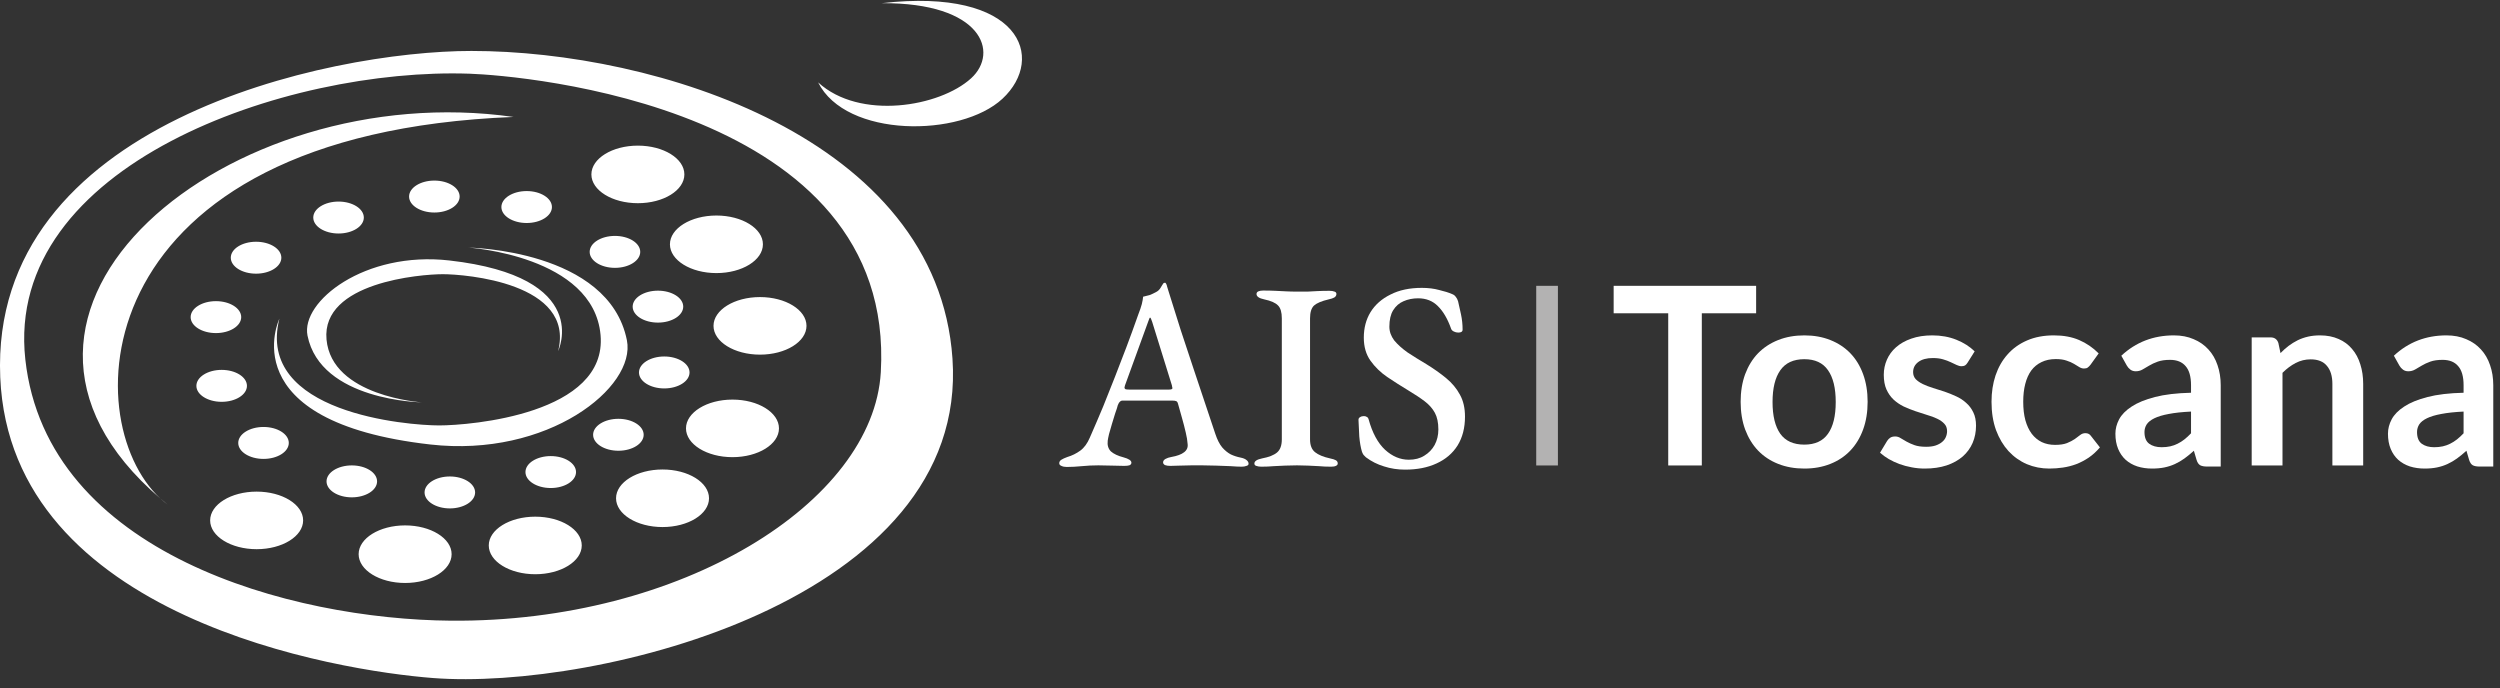 <svg width="258" height="71" viewBox="0 0 258 71" fill="none" xmlns="http://www.w3.org/2000/svg">
<rect x="0" y="0" width="258" height="71" fill="#333333" stroke="none"/>
<path fill-rule="evenodd" clip-rule="evenodd" d="M48.651 5.258C67.603 5.258 96.723 14.181 98.295 37.004C100.028 61.942 61.541 71.278 44.677 69.972C34.97 69.221 1.076 63.831 0.025 38.932C-1.084 12.633 33.953 5.258 48.651 5.258ZM48.467 7.606C29.608 6.949 0.395 16.999 2.614 37.098C4.833 57.198 30.071 63.918 46.525 64.055C70.297 64.252 90.116 51.869 90.899 38.413C92.498 10.935 53.826 7.793 48.467 7.606ZM34.939 20.802C36.378 20.802 37.547 21.541 37.547 22.451C37.547 23.36 36.378 24.098 34.939 24.098C33.499 24.098 32.329 23.36 32.329 22.451C32.329 21.541 33.499 20.802 34.939 20.802ZM44.826 18.636C46.266 18.636 47.435 19.374 47.435 20.284C47.435 21.193 46.266 21.932 44.826 21.932C43.386 21.932 42.217 21.193 42.217 20.284C42.217 19.374 43.386 18.636 44.826 18.636ZM68.551 36.789C69.991 36.789 71.16 37.528 71.16 38.438C71.16 39.347 69.991 40.086 68.551 40.086C67.111 40.086 65.942 39.347 65.942 38.438C65.942 37.528 67.111 36.789 68.551 36.789ZM16.547 51.443C-6.16 32.013 23.735 7.889 52.996 12.07C8.756 13.805 7.722 43.266 16.547 51.443ZM16.547 51.443C16.796 51.657 17.051 51.869 17.313 52.081C17.05 51.886 16.795 51.673 16.547 51.443ZM63.818 43.221C65.258 43.221 66.427 43.96 66.427 44.869C66.427 45.779 65.258 46.517 63.818 46.517C62.378 46.517 61.209 45.779 61.209 44.869C61.209 43.96 62.378 43.221 63.818 43.221ZM27.195 44.063C28.635 44.063 29.804 44.801 29.804 45.711C29.804 46.621 28.635 47.359 27.195 47.359C25.755 47.359 24.586 46.621 24.586 45.711C24.586 44.801 25.755 44.063 27.195 44.063ZM67.9 29.997C69.34 29.997 70.509 30.736 70.509 31.645C70.509 32.554 69.34 33.293 67.9 33.293C66.46 33.293 65.291 32.554 65.291 31.645C65.291 30.736 66.46 29.997 67.9 29.997ZM54.352 19.718C55.791 19.718 56.96 20.456 56.96 21.366C56.96 22.275 55.791 23.014 54.352 23.014C52.912 23.014 51.743 22.275 51.743 21.366C51.743 20.456 52.912 19.718 54.352 19.718ZM63.463 24.346C64.903 24.346 66.072 25.085 66.072 25.995C66.072 26.904 64.903 27.642 63.463 27.642C62.023 27.642 60.854 26.904 60.854 25.995C60.854 25.085 62.023 24.346 63.463 24.346ZM26.425 24.948C27.866 24.948 29.035 25.686 29.035 26.595C29.035 27.505 27.866 28.243 26.425 28.243C24.985 28.243 23.817 27.505 23.817 26.595C23.817 25.686 24.985 24.948 26.425 24.948ZM22.284 31.079C23.724 31.079 24.893 31.817 24.893 32.727C24.893 33.637 23.724 34.374 22.284 34.374C20.844 34.374 19.675 33.637 19.675 32.727C19.675 31.817 20.844 31.079 22.284 31.079ZM22.875 38.172C24.316 38.172 25.485 38.91 25.485 39.82C25.485 40.73 24.316 41.468 22.875 41.468C21.436 41.468 20.267 40.73 20.267 39.82C20.267 38.91 21.436 38.172 22.875 38.172ZM56.836 47.068C58.276 47.068 59.446 47.807 59.446 48.717C59.446 49.626 58.276 50.364 56.836 50.364C55.396 50.364 54.227 49.626 54.227 48.717C54.227 47.807 55.396 47.068 56.836 47.068ZM46.423 49.172C47.863 49.172 49.032 49.911 49.032 50.82C49.032 51.73 47.863 52.468 46.423 52.468C44.984 52.468 43.815 51.73 43.815 50.82C43.815 49.911 44.984 49.172 46.423 49.172ZM36.306 48.03C37.746 48.03 38.915 48.769 38.915 49.678C38.915 50.587 37.746 51.326 36.306 51.326C34.867 51.326 33.698 50.587 33.698 49.678C33.698 48.769 34.867 48.03 36.306 48.03ZM75.591 41.238C78.24 41.238 80.39 42.569 80.39 44.208C80.39 45.847 78.24 47.179 75.591 47.179C72.944 47.179 70.794 45.847 70.794 44.208C70.794 42.569 72.944 41.238 75.591 41.238ZM55.239 53.32C57.887 53.32 60.037 54.651 60.037 56.29C60.037 57.93 57.887 59.261 55.239 59.261C52.591 59.261 50.441 57.93 50.441 56.29C50.441 54.651 52.591 53.32 55.239 53.32ZM48.358 25.554C48.358 25.554 62.825 25.752 64.696 35.11C65.671 39.986 56.524 47.246 44.407 45.871C23.739 43.527 28.832 32.894 28.832 32.894C26.37 42.653 42.123 43.904 45.322 43.904C48.522 43.904 62.716 42.736 61.977 34.562C61.239 26.388 48.358 25.554 48.358 25.554ZM43.518 41.521C43.518 41.521 33.085 41.378 31.735 34.635C31.032 31.121 37.629 25.888 46.367 26.879C61.271 28.569 57.599 36.231 57.599 36.231C59.374 29.198 48.014 28.297 45.707 28.297C43.399 28.297 33.163 29.138 33.696 35.029C34.229 40.921 43.518 41.521 43.518 41.521ZM41.808 54.221C44.456 54.221 46.607 55.553 46.607 57.192C46.607 58.831 44.456 60.163 41.808 60.163C39.16 60.163 37.011 58.831 37.011 57.192C37.011 55.553 39.16 54.221 41.808 54.221ZM78.432 30.658C81.08 30.658 83.23 31.989 83.23 33.628C83.23 35.268 81.08 36.599 78.432 36.599C75.783 36.599 73.634 35.268 73.634 33.628C73.634 31.989 75.783 30.658 78.432 30.658ZM65.83 15.029C68.478 15.029 70.627 16.36 70.627 18C70.627 19.639 68.478 20.97 65.83 20.97C63.181 20.97 61.031 19.639 61.031 18C61.031 16.36 63.181 15.029 65.83 15.029ZM73.935 22.242C76.583 22.242 78.733 23.573 78.733 25.213C78.733 26.853 76.583 28.183 73.935 28.183C71.287 28.183 69.137 26.853 69.137 25.213C69.137 23.573 71.287 22.242 73.935 22.242ZM68.374 48.451C71.022 48.451 73.171 49.782 73.171 51.422C73.171 53.061 71.022 54.392 68.374 54.392C65.725 54.392 63.576 53.061 63.576 51.422C63.576 49.782 65.725 48.451 68.374 48.451ZM26.485 50.735C29.133 50.735 31.283 52.066 31.283 53.706C31.283 55.345 29.133 56.676 26.485 56.676C23.837 56.676 21.687 55.345 21.687 53.706C21.687 52.066 23.837 50.735 26.485 50.735ZM90.991 0.329C105.336 -1.32 107.971 5.984 103.458 10.186C99.134 14.212 87.295 14.242 84.428 8.5C88.729 12.445 96.984 11.028 100.216 8.083C103.142 5.418 101.37 0.257 90.991 0.329Z" fill="white"/>
<path d="M145.004 48.466C144.235 48.466 143.511 48.355 142.834 48.134C142.156 47.932 141.533 47.619 140.965 47.195C140.892 47.121 140.809 47.038 140.718 46.946C140.644 46.836 140.589 46.725 140.553 46.615C140.425 46.191 140.333 45.666 140.278 45.04C140.241 44.396 140.214 43.825 140.196 43.327C140.196 43.199 140.251 43.106 140.36 43.051C140.47 42.977 140.599 42.941 140.745 42.941C140.873 42.941 140.974 42.968 141.047 43.023C141.139 43.06 141.203 43.143 141.24 43.272C141.624 44.672 142.192 45.722 142.943 46.422C143.695 47.103 144.51 47.444 145.389 47.444C146.012 47.444 146.543 47.306 146.983 47.029C147.441 46.753 147.798 46.385 148.054 45.924C148.311 45.445 148.439 44.911 148.439 44.322C148.439 43.622 148.32 43.051 148.082 42.609C147.844 42.167 147.496 41.771 147.038 41.421C146.58 41.071 146.012 40.694 145.334 40.289C144.601 39.847 143.878 39.386 143.163 38.907C142.467 38.428 141.89 37.867 141.432 37.222C140.974 36.578 140.745 35.786 140.745 34.846C140.745 33.852 140.974 32.977 141.432 32.222C141.908 31.448 142.595 30.841 143.493 30.399C144.391 29.938 145.471 29.708 146.735 29.708C147.395 29.708 147.99 29.782 148.522 29.929C149.071 30.058 149.511 30.196 149.841 30.343C150.005 30.399 150.134 30.491 150.225 30.62C150.335 30.749 150.418 30.905 150.473 31.089C150.564 31.476 150.665 31.927 150.775 32.443C150.885 32.959 150.94 33.483 150.94 34.018C150.94 34.22 150.793 34.322 150.5 34.322C150.335 34.322 150.179 34.285 150.033 34.211C149.886 34.137 149.795 34.045 149.758 33.935C149.392 32.903 148.934 32.121 148.384 31.587C147.853 31.052 147.175 30.785 146.351 30.785C145.801 30.785 145.297 30.887 144.839 31.089C144.4 31.273 144.043 31.587 143.768 32.029C143.511 32.452 143.383 33.014 143.383 33.714C143.383 34.211 143.548 34.681 143.878 35.123C144.226 35.546 144.684 35.961 145.252 36.366C145.838 36.752 146.488 37.158 147.203 37.581C147.954 38.042 148.631 38.521 149.236 39.018C149.841 39.515 150.317 40.086 150.665 40.731C151.013 41.357 151.187 42.112 151.187 42.996C151.187 44.156 150.931 45.151 150.418 45.98C149.905 46.79 149.181 47.407 148.247 47.83C147.331 48.254 146.25 48.466 145.004 48.466Z" fill="white"/>
<path d="M130.168 48.162C129.966 48.162 129.792 48.134 129.646 48.079C129.517 48.042 129.453 47.959 129.453 47.831C129.453 47.591 129.719 47.416 130.25 47.306C130.946 47.177 131.459 46.974 131.789 46.698C132.119 46.422 132.284 45.97 132.284 45.344V32.857C132.284 32.231 132.155 31.789 131.899 31.531C131.643 31.255 131.166 31.043 130.47 30.896C129.939 30.785 129.673 30.601 129.673 30.343C129.673 30.215 129.737 30.122 129.866 30.067C129.994 30.012 130.159 29.984 130.36 29.984C130.836 29.984 131.258 29.994 131.624 30.012C132.009 30.03 132.375 30.049 132.723 30.067C133.071 30.086 133.447 30.095 133.85 30.095C134.235 30.095 134.592 30.095 134.922 30.095C135.27 30.076 135.618 30.058 135.966 30.04C136.332 30.021 136.744 30.012 137.202 30.012C137.422 30.012 137.596 30.04 137.724 30.095C137.853 30.132 137.917 30.215 137.917 30.343C137.917 30.491 137.844 30.611 137.697 30.703C137.569 30.776 137.376 30.841 137.12 30.896C136.405 31.062 135.902 31.274 135.609 31.531C135.334 31.789 135.196 32.231 135.196 32.857V45.344C135.196 45.952 135.37 46.394 135.718 46.67C136.067 46.947 136.579 47.158 137.257 47.306C137.532 47.361 137.734 47.425 137.862 47.499C137.99 47.573 138.054 47.683 138.054 47.831C138.054 47.941 137.99 48.024 137.862 48.079C137.752 48.134 137.587 48.162 137.367 48.162C136.909 48.162 136.488 48.144 136.103 48.107C135.718 48.088 135.343 48.07 134.977 48.051C134.629 48.033 134.253 48.024 133.85 48.024C133.41 48.024 132.998 48.033 132.613 48.051C132.247 48.07 131.862 48.088 131.459 48.107C131.056 48.144 130.626 48.162 130.168 48.162Z" fill="white"/>
<path d="M110.084 48.19C109.864 48.19 109.681 48.153 109.535 48.079C109.388 48.024 109.315 47.932 109.315 47.803C109.315 47.656 109.388 47.536 109.535 47.444C109.681 47.352 109.883 47.26 110.139 47.167C110.634 47.02 111.082 46.799 111.486 46.505C111.889 46.21 112.218 45.759 112.475 45.151C112.969 44.027 113.427 42.959 113.849 41.946C114.27 40.915 114.673 39.902 115.058 38.907C115.442 37.913 115.836 36.891 116.239 35.841C116.642 34.773 117.055 33.64 117.476 32.443C117.641 32.02 117.76 31.67 117.833 31.393C117.906 31.099 117.952 30.841 117.97 30.62C118.209 30.564 118.428 30.509 118.63 30.454C118.831 30.38 119.051 30.279 119.289 30.15C119.509 30.04 119.674 29.883 119.784 29.68C119.912 29.459 120.013 29.303 120.086 29.211C120.123 29.192 120.16 29.183 120.196 29.183C120.251 29.165 120.297 29.192 120.334 29.266C120.389 29.358 120.425 29.459 120.444 29.57C120.48 29.68 120.517 29.8 120.553 29.929C120.975 31.274 121.405 32.646 121.845 34.045C122.303 35.427 122.752 36.78 123.191 38.106C123.631 39.432 124.043 40.666 124.428 41.808C124.813 42.932 125.142 43.917 125.417 44.764C125.619 45.372 125.857 45.842 126.132 46.173C126.406 46.486 126.7 46.725 127.011 46.891C127.322 47.039 127.661 47.149 128.028 47.223C128.302 47.278 128.504 47.361 128.632 47.471C128.779 47.582 128.852 47.711 128.852 47.858C128.852 47.969 128.779 48.042 128.632 48.079C128.504 48.134 128.339 48.162 128.138 48.162C127.844 48.162 127.46 48.144 126.983 48.107C126.507 48.088 126.013 48.07 125.5 48.052C124.987 48.033 124.52 48.024 124.098 48.024C123.75 48.024 123.365 48.024 122.944 48.024C122.523 48.024 122.12 48.033 121.735 48.052C121.369 48.07 121.048 48.079 120.773 48.079C120.553 48.079 120.37 48.052 120.224 47.996C120.095 47.923 120.031 47.831 120.031 47.72C120.031 47.573 120.114 47.453 120.279 47.361C120.444 47.269 120.636 47.204 120.856 47.167C121.479 47.057 121.927 46.891 122.202 46.67C122.495 46.449 122.614 46.155 122.559 45.786C122.541 45.473 122.477 45.086 122.367 44.626C122.257 44.147 122.129 43.65 121.982 43.134C121.836 42.6 121.698 42.112 121.57 41.67C121.534 41.523 121.469 41.431 121.378 41.394C121.286 41.357 121.131 41.339 120.911 41.339H115.827C115.736 41.339 115.653 41.375 115.58 41.449C115.507 41.504 115.433 41.624 115.36 41.808C115.305 42.029 115.213 42.315 115.085 42.665C114.975 42.996 114.865 43.355 114.755 43.742C114.646 44.11 114.545 44.46 114.453 44.792C114.38 45.105 114.334 45.335 114.316 45.482C114.261 45.943 114.371 46.311 114.646 46.587C114.939 46.845 115.369 47.048 115.937 47.195C116.487 47.343 116.761 47.527 116.761 47.748C116.761 47.877 116.688 47.969 116.542 48.024C116.413 48.061 116.239 48.079 116.019 48.079C115.671 48.079 115.268 48.07 114.81 48.052C114.352 48.033 113.867 48.024 113.354 48.024C112.768 48.024 112.2 48.052 111.65 48.107C111.101 48.162 110.579 48.19 110.084 48.19ZM116.597 40.206H120.608C120.865 40.206 120.993 40.16 120.993 40.068C120.993 40.013 120.984 39.967 120.966 39.93C120.966 39.893 120.956 39.837 120.938 39.764L118.905 33.217C118.813 32.922 118.74 32.775 118.685 32.775C118.648 32.775 118.584 32.913 118.493 33.189L116.102 39.764C116.065 39.874 116.047 39.948 116.047 39.985C116.047 40.077 116.093 40.141 116.184 40.178C116.294 40.197 116.432 40.206 116.597 40.206Z" fill="white"/>
<path d="M257.306 48.148H255.895C255.598 48.148 255.365 48.105 255.196 48.019C255.026 47.924 254.899 47.738 254.814 47.462L254.535 46.516C254.204 46.818 253.878 47.086 253.556 47.319C253.242 47.544 252.916 47.734 252.577 47.889C252.238 48.045 251.878 48.161 251.497 48.239C251.115 48.317 250.692 48.356 250.226 48.356C249.675 48.356 249.167 48.282 248.7 48.135C248.234 47.98 247.832 47.751 247.493 47.449C247.162 47.147 246.904 46.771 246.718 46.322C246.531 45.873 246.438 45.35 246.438 44.754C246.438 44.254 246.565 43.761 246.819 43.278C247.082 42.785 247.514 42.345 248.116 41.956C248.717 41.559 249.518 41.231 250.518 40.972C251.518 40.713 252.759 40.566 254.242 40.531V39.754C254.242 38.865 254.056 38.208 253.683 37.785C253.319 37.353 252.785 37.137 252.082 37.137C251.573 37.137 251.149 37.198 250.81 37.319C250.471 37.44 250.175 37.578 249.921 37.733C249.675 37.88 249.446 38.014 249.234 38.135C249.022 38.256 248.789 38.316 248.535 38.316C248.323 38.316 248.141 38.26 247.989 38.148C247.836 38.035 247.713 37.897 247.62 37.733L247.048 36.71C248.548 35.311 250.357 34.611 252.476 34.611C253.238 34.611 253.916 34.741 254.509 35C255.111 35.25 255.619 35.605 256.035 36.062C256.45 36.511 256.763 37.051 256.975 37.681C257.195 38.312 257.306 39.003 257.306 39.754V48.148ZM251.204 46.153C251.526 46.153 251.823 46.123 252.094 46.063C252.365 46.002 252.62 45.912 252.857 45.791C253.103 45.67 253.336 45.523 253.556 45.35C253.785 45.169 254.014 44.957 254.242 44.715V42.474C253.327 42.518 252.56 42.6 251.942 42.721C251.332 42.833 250.84 42.98 250.467 43.161C250.094 43.342 249.827 43.554 249.666 43.796C249.514 44.038 249.438 44.301 249.438 44.586C249.438 45.147 249.599 45.549 249.921 45.791C250.251 46.032 250.679 46.153 251.204 46.153Z" fill="white"/>
<path d="M232.374 48.036V34.818H234.318C234.729 34.818 235 35.011 235.128 35.397L235.347 36.441C235.613 36.166 235.892 35.917 236.184 35.694C236.484 35.47 236.797 35.277 237.123 35.114C237.458 34.951 237.814 34.826 238.192 34.74C238.569 34.654 238.981 34.611 239.427 34.611C240.148 34.611 240.787 34.736 241.345 34.985C241.903 35.225 242.366 35.569 242.735 36.016C243.113 36.454 243.396 36.982 243.585 37.6C243.782 38.21 243.881 38.884 243.881 39.623V48.036H240.702V39.623C240.702 38.816 240.513 38.193 240.135 37.755C239.766 37.308 239.209 37.085 238.462 37.085C237.913 37.085 237.398 37.209 236.918 37.459C236.437 37.708 235.982 38.047 235.553 38.476V48.036H232.374Z" fill="white"/>
<path d="M229.178 48.148H227.767C227.47 48.148 227.237 48.105 227.068 48.019C226.898 47.924 226.771 47.738 226.686 47.462L226.407 46.516C226.076 46.818 225.75 47.086 225.428 47.319C225.114 47.544 224.788 47.734 224.449 47.889C224.11 48.045 223.75 48.161 223.369 48.239C222.988 48.317 222.564 48.356 222.098 48.356C221.547 48.356 221.039 48.282 220.573 48.135C220.106 47.98 219.704 47.751 219.365 47.449C219.035 47.147 218.776 46.771 218.59 46.322C218.403 45.873 218.31 45.35 218.31 44.754C218.31 44.254 218.437 43.761 218.691 43.278C218.954 42.785 219.386 42.345 219.988 41.956C220.589 41.559 221.39 41.231 222.39 40.972C223.39 40.713 224.631 40.566 226.114 40.531V39.754C226.114 38.865 225.928 38.208 225.555 37.785C225.191 37.353 224.657 37.137 223.954 37.137C223.445 37.137 223.021 37.198 222.683 37.319C222.344 37.44 222.047 37.578 221.793 37.733C221.547 37.88 221.318 38.014 221.106 38.135C220.895 38.256 220.662 38.316 220.407 38.316C220.195 38.316 220.013 38.26 219.861 38.148C219.708 38.035 219.585 37.897 219.492 37.733L218.92 36.71C220.42 35.311 222.229 34.611 224.348 34.611C225.11 34.611 225.788 34.741 226.381 35C226.983 35.25 227.491 35.605 227.907 36.062C228.322 36.511 228.635 37.051 228.847 37.681C229.067 38.312 229.178 39.003 229.178 39.754V48.148ZM223.077 46.153C223.399 46.153 223.695 46.123 223.966 46.063C224.237 46.002 224.492 45.912 224.729 45.791C224.975 45.67 225.208 45.523 225.428 45.35C225.657 45.169 225.886 44.957 226.114 44.715V42.474C225.199 42.518 224.432 42.6 223.814 42.721C223.204 42.833 222.712 42.98 222.339 43.161C221.966 43.342 221.7 43.554 221.539 43.796C221.386 44.038 221.31 44.301 221.31 44.586C221.31 45.147 221.471 45.549 221.793 45.791C222.123 46.032 222.551 46.153 223.077 46.153Z" fill="white"/>
<path d="M215.742 37.641C215.647 37.762 215.552 37.858 215.457 37.927C215.371 37.996 215.242 38.031 215.069 38.031C214.906 38.031 214.746 37.983 214.591 37.888C214.436 37.784 214.25 37.671 214.035 37.55C213.819 37.42 213.56 37.307 213.259 37.212C212.966 37.108 212.599 37.056 212.159 37.056C211.599 37.056 211.107 37.16 210.685 37.368C210.263 37.567 209.909 37.858 209.624 38.239C209.349 38.621 209.142 39.084 209.004 39.63C208.866 40.168 208.797 40.779 208.797 41.464C208.797 42.175 208.87 42.808 209.017 43.362C209.172 43.917 209.392 44.385 209.676 44.767C209.961 45.139 210.306 45.426 210.711 45.625C211.116 45.816 211.573 45.911 212.082 45.911C212.59 45.911 213 45.85 213.31 45.729C213.629 45.599 213.897 45.46 214.112 45.313C214.328 45.157 214.513 45.018 214.668 44.897C214.832 44.767 215.013 44.702 215.212 44.702C215.47 44.702 215.664 44.801 215.794 45.001L216.712 46.171C216.358 46.587 215.975 46.938 215.561 47.224C215.147 47.502 214.716 47.727 214.268 47.901C213.828 48.065 213.371 48.182 212.897 48.252C212.422 48.321 211.952 48.356 211.487 48.356C210.668 48.356 209.896 48.204 209.172 47.901C208.448 47.588 207.814 47.138 207.271 46.548C206.736 45.959 206.309 45.239 205.99 44.39C205.68 43.532 205.525 42.556 205.525 41.464C205.525 40.484 205.663 39.578 205.939 38.746C206.223 37.906 206.637 37.182 207.18 36.575C207.723 35.959 208.396 35.478 209.198 35.132C210 34.785 210.922 34.611 211.965 34.611C212.957 34.611 213.823 34.772 214.565 35.092C215.315 35.413 215.988 35.873 216.583 36.471L215.742 37.641Z" fill="white"/>
<path d="M203.06 37.417C202.974 37.556 202.883 37.656 202.788 37.716C202.693 37.768 202.573 37.794 202.426 37.794C202.271 37.794 202.103 37.751 201.921 37.664C201.749 37.578 201.546 37.482 201.314 37.378C201.081 37.266 200.813 37.166 200.511 37.08C200.218 36.993 199.869 36.95 199.464 36.95C198.834 36.95 198.338 37.084 197.976 37.352C197.614 37.621 197.433 37.972 197.433 38.405C197.433 38.69 197.523 38.933 197.704 39.132C197.894 39.323 198.14 39.492 198.442 39.639C198.752 39.786 199.102 39.92 199.49 40.041C199.878 40.154 200.274 40.28 200.68 40.418C201.085 40.557 201.482 40.717 201.87 40.899C202.258 41.072 202.603 41.297 202.905 41.574C203.215 41.843 203.461 42.168 203.642 42.549C203.832 42.93 203.926 43.389 203.926 43.926C203.926 44.567 203.81 45.16 203.577 45.706C203.344 46.242 203.004 46.71 202.555 47.108C202.107 47.498 201.551 47.806 200.887 48.031C200.231 48.247 199.477 48.356 198.623 48.356C198.166 48.356 197.717 48.312 197.278 48.226C196.846 48.148 196.428 48.035 196.023 47.888C195.626 47.741 195.255 47.568 194.91 47.368C194.574 47.169 194.277 46.953 194.018 46.719L194.755 45.498C194.85 45.35 194.962 45.238 195.091 45.16C195.221 45.082 195.385 45.043 195.583 45.043C195.781 45.043 195.967 45.099 196.139 45.212C196.32 45.324 196.527 45.446 196.76 45.576C196.993 45.706 197.265 45.827 197.575 45.939C197.894 46.052 198.295 46.108 198.778 46.108C199.158 46.108 199.481 46.065 199.748 45.978C200.024 45.883 200.248 45.762 200.421 45.615C200.602 45.467 200.731 45.298 200.809 45.108C200.895 44.909 200.938 44.705 200.938 44.497C200.938 44.186 200.844 43.93 200.654 43.731C200.473 43.532 200.227 43.358 199.916 43.211C199.615 43.064 199.265 42.934 198.869 42.822C198.481 42.7 198.08 42.57 197.666 42.432C197.26 42.293 196.859 42.133 196.463 41.951C196.075 41.761 195.725 41.522 195.415 41.237C195.113 40.951 194.867 40.6 194.678 40.184C194.496 39.769 194.406 39.266 194.406 38.678C194.406 38.132 194.514 37.612 194.729 37.119C194.945 36.625 195.26 36.196 195.674 35.833C196.096 35.46 196.618 35.166 197.239 34.949C197.868 34.724 198.593 34.611 199.412 34.611C200.326 34.611 201.158 34.763 201.909 35.066C202.659 35.369 203.284 35.767 203.784 36.261L203.06 37.417Z" fill="white"/>
<path d="M186.206 34.611C187.196 34.611 188.091 34.772 188.892 35.092C189.701 35.413 190.389 35.868 190.958 36.458C191.526 37.047 191.965 37.767 192.274 38.616C192.584 39.466 192.739 40.415 192.739 41.464C192.739 42.522 192.584 43.475 192.274 44.325C191.965 45.174 191.526 45.898 190.958 46.496C190.389 47.094 189.701 47.554 188.892 47.874C188.091 48.195 187.196 48.356 186.206 48.356C185.216 48.356 184.317 48.195 183.508 47.874C182.699 47.554 182.006 47.094 181.429 46.496C180.861 45.898 180.418 45.174 180.099 44.325C179.789 43.475 179.634 42.522 179.634 41.464C179.634 40.415 179.789 39.466 180.099 38.616C180.418 37.767 180.861 37.047 181.429 36.458C182.006 35.868 182.699 35.413 183.508 35.092C184.317 34.772 185.216 34.611 186.206 34.611ZM186.206 45.885C187.308 45.885 188.121 45.512 188.646 44.767C189.18 44.021 189.447 42.929 189.447 41.49C189.447 40.051 189.18 38.954 188.646 38.2C188.121 37.446 187.308 37.069 186.206 37.069C185.087 37.069 184.261 37.45 183.727 38.213C183.194 38.967 182.927 40.06 182.927 41.49C182.927 42.92 183.194 44.013 183.727 44.767C184.261 45.512 185.087 45.885 186.206 45.885Z" fill="white"/>
<path d="M181.232 29.497V32.331H175.627V48.036H172.161V32.331H166.529V29.497H181.232Z" fill="white"/>
<path d="M158.538 29.497H160.776V48.036H158.538V29.497Z" fill="#B3B2B2"/>
</svg>
